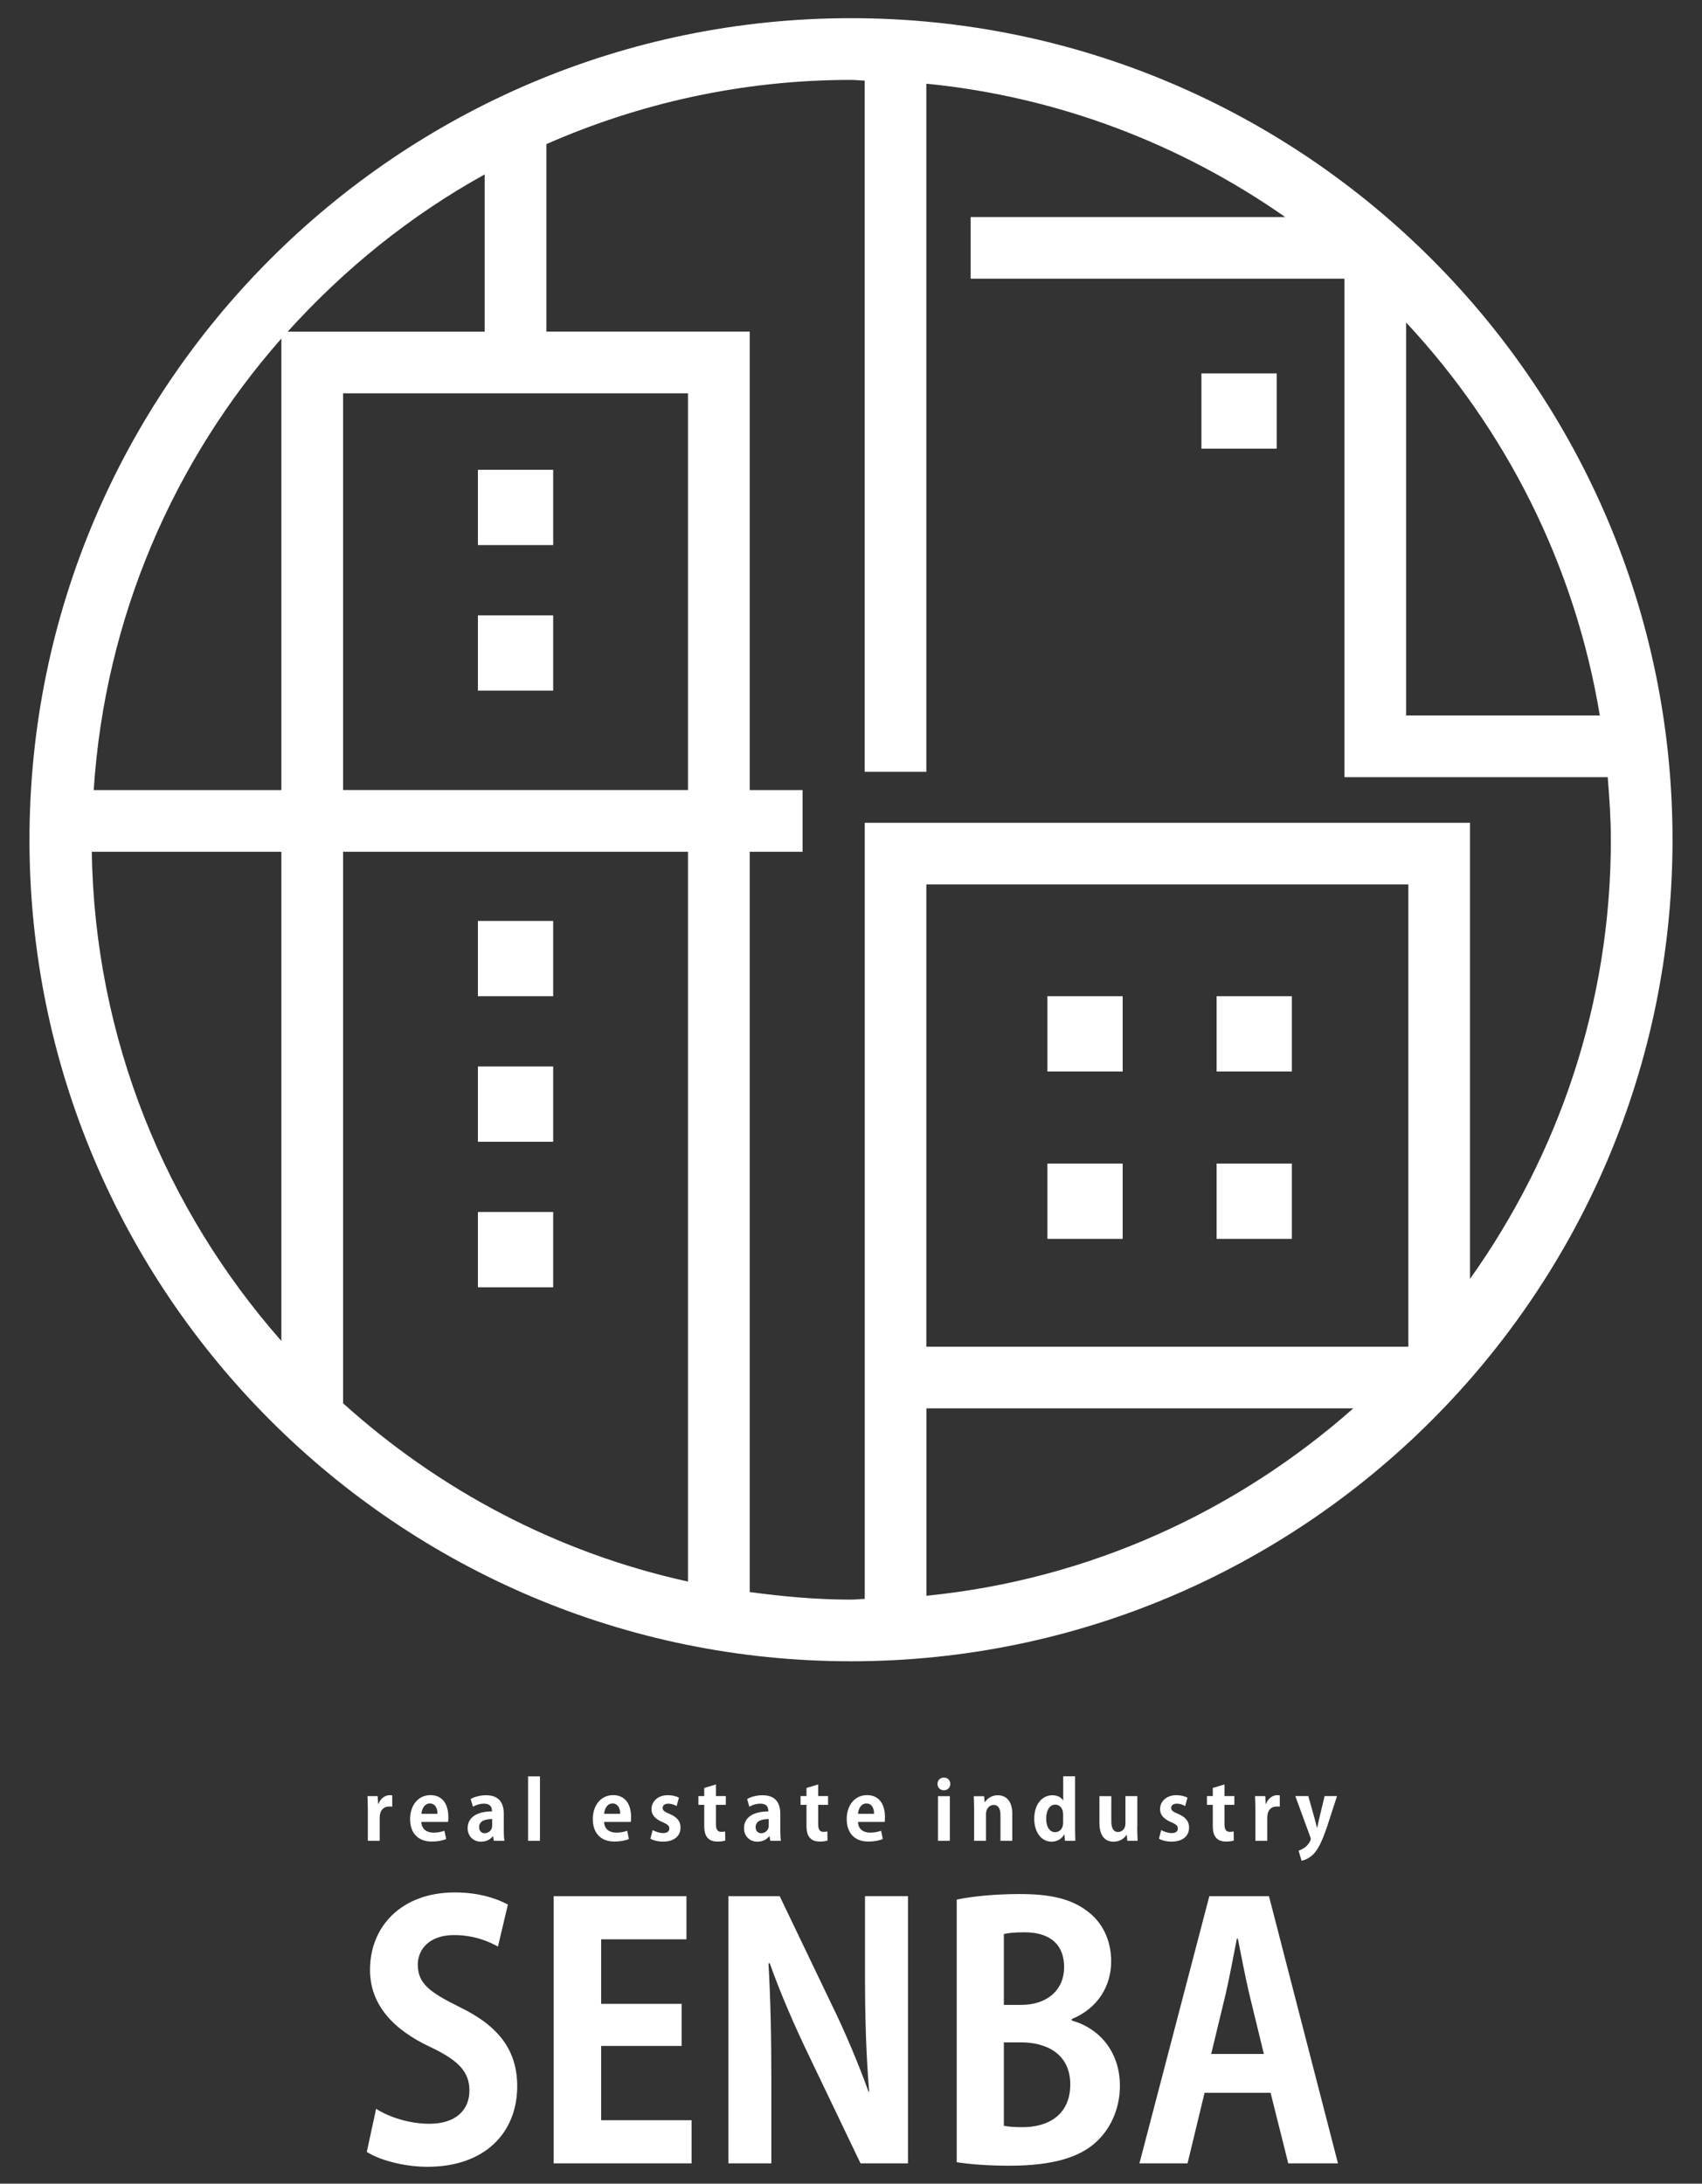 <?xml version="1.0" encoding="utf-8"?>
<!-- Generator: Adobe Illustrator 24.3.0, SVG Export Plug-In . SVG Version: 6.00 Build 0)  -->
<svg version="1.1" id="レイヤー_1" xmlns="http://www.w3.org/2000/svg" xmlns:xlink="http://www.w3.org/1999/xlink" x="0px"
	 y="0px" viewBox="0 0 265 340" style="enable-background:new 0 0 265 340;" xml:space="preserve">
<rect x="0" y="0" width="265" height="340" fill="#333333" stroke="none"/>
<style type="text/css">
	.st0{fill:none;}
	.st1{fill:#FFFFFF;}
</style>
<rect class="st0" width="265" height="340"/>
<g>
	<g>
		<path class="st1" d="M132.5,2.83C61.97,2.83,4.59,60.21,4.59,130.75S61.97,258.66,132.5,258.66
			c70.54,0,127.91-57.38,127.91-127.91S203.04,2.83,132.5,2.83z M249.09,111.4h-30.16V50.21C234.46,66.87,245.21,87.96,249.09,111.4
			z M75.46,27.16v24.48H44.79C53.59,41.89,63.9,33.55,75.46,27.16z M107.12,123.01h-53.7V61.24h53.7V123.01z M53.42,132.62h53.7
			v113.63c-20.37-4.48-38.73-14.25-53.7-27.76V132.62z M43.81,52.71v70.31H14.59C16.34,96.15,27.05,71.74,43.81,52.71z
			 M14.29,132.62h29.52v76.17C25.83,188.37,14.75,161.79,14.29,132.62z M219.28,209.68h-75.05v-71.97h75.05V209.68z M144.24,219.28
			h66.47c-18.12,16.02-41.09,26.66-66.47,29.18V219.28z M228.88,199.12v-71.01h-94.24v120.84c-0.72,0.01-1.41,0.11-2.13,0.11
			c-5.36,0-10.61-0.48-15.78-1.18V132.62h8.23v-9.6h-8.23V51.63H85.07V22.44c14.54-6.39,30.56-10,47.43-10
			c0.72,0,1.42,0.1,2.13,0.11v107.62h9.6V13.03c20.65,2.04,39.71,9.46,55.87,20.76h-48.97v9.6h58.2V121h40.99
			c0.26,3.22,0.49,6.45,0.49,9.74C250.82,156.23,242.64,179.79,228.88,199.12z"/>
		<rect x="74.41" y="73.15" class="st1" width="11.72" height="11.72"/>
		<rect x="74.41" y="95.81" class="st1" width="11.72" height="11.72"/>
		<rect x="74.41" y="143.39" class="st1" width="11.72" height="11.72"/>
		<rect x="163.08" y="155.11" class="st1" width="11.72" height="11.72"/>
		<rect x="189.42" y="155.11" class="st1" width="11.72" height="11.72"/>
		<rect x="187.06" y="58.14" class="st1" width="11.72" height="11.72"/>
		<rect x="163.08" y="181.17" class="st1" width="11.72" height="11.72"/>
		<rect x="189.42" y="181.17" class="st1" width="11.72" height="11.72"/>
		<rect x="74.41" y="166.05" class="st1" width="11.72" height="11.72"/>
		<rect x="74.41" y="188.71" class="st1" width="11.72" height="11.72"/>
	</g>
	<g>
		<path class="st1" d="M77.53,303.08c-1.35-0.76-3.69-1.79-6.84-1.79c-3.89,0-5.64,2.27-5.64,4.6c0,2.97,1.9,4.33,6.59,6.65
			c6.14,2.98,8.89,6.82,8.89,12.28c0,7.25-5.04,12.55-13.98,12.55c-3.79,0-7.64-1.13-9.44-2.32l1.45-6.71c2,1.3,5.19,2.33,8.29,2.33
			c4.09,0,6.24-2.11,6.24-5.19c0-2.98-1.85-4.76-6.09-6.76c-5.79-2.71-9.39-6.6-9.39-12.01c0-6.81,4.94-12.06,13.23-12.06
			c3.64,0,6.44,0.92,8.24,1.89L77.53,303.08z"/>
		<path class="st1" d="M107.67,336.83H86.21v-41.59h20.67v6.71H93.6V312h12.53v6.55H93.6v11.57h14.08V336.83z"/>
		<path class="st1" d="M141.37,336.83h-7.39l-8.24-17.2c-2.05-4.27-4.29-9.41-5.89-13.95h-0.2c0.3,5.14,0.45,10.98,0.45,18.39v12.76
			h-6.69v-41.59h7.99l8.09,16.87c2.05,4.17,4.19,9.25,5.74,13.57h0.1c-0.45-5.3-0.65-11.19-0.65-17.95v-12.5h6.69V336.83z"/>
		<path class="st1" d="M166.88,314.6c4.29,1.19,7.49,4.86,7.49,10.17c0,3.24-1.25,6.38-3.49,8.54c-2.6,2.55-6.89,3.89-13.73,3.89
			c-3.64,0-6.39-0.27-8.19-0.54v-40.89c2.2-0.49,5.99-0.87,9.73-0.87c4.64,0,7.94,0.65,10.58,2.65c2.3,1.68,3.74,4.44,3.74,7.84
			c0,3.79-2.05,7.3-6.14,8.98V314.6z M158.99,312.16c4.19,0,6.69-2.44,6.69-5.84c0-4.11-2.85-5.46-6.14-5.46
			c-1.6,0-2.6,0.11-3.24,0.27v11.03H158.99z M156.3,330.98c0.75,0.16,1.65,0.22,2.95,0.22c3.99,0,7.39-1.95,7.39-6.65
			c0-4.81-3.79-6.55-7.59-6.55h-2.75V330.98z"/>
		<path class="st1" d="M208.32,336.83h-7.74l-2.75-10.98h-10.28l-2.65,10.98h-7.49l10.88-41.59h9.29L208.32,336.83z M196.78,319.79
			l-2.3-9.46c-0.6-2.6-1.25-5.95-1.75-8.49h-0.15c-0.5,2.6-1.15,6-1.7,8.44l-2.3,9.52H196.78z"/>
	</g>
	<g>
		<path class="st1" d="M61.07,281.31c-0.14-0.03-0.29-0.04-0.48-0.04c-0.83,0-1.47,0.56-1.47,1.75v3.59h-1.85v-4.78
			c0-0.86-0.03-1.55-0.05-2.17h1.58l0.08,1.21h0.05c0.33-0.9,1.07-1.36,1.73-1.36c0.17,0,0.28,0.01,0.41,0.03V281.31z"/>
		<path class="st1" d="M69.47,286.33c-0.58,0.26-1.39,0.4-2.25,0.4c-2.15,0-3.37-1.34-3.37-3.51c0-2,1.15-3.72,3.18-3.72
			c1.69,0,2.78,1.2,2.78,3.44c0,0.27-0.02,0.54-0.05,0.74h-4.16c0.06,1.18,0.9,1.66,1.9,1.66c0.69,0,1.23-0.13,1.7-0.29
			L69.47,286.33z M68.11,282.41c0.02-0.73-0.27-1.61-1.18-1.61c-0.89,0-1.26,0.92-1.31,1.61H68.11z"/>
		<path class="st1" d="M78.44,284.96c0,0.61,0.02,1.23,0.1,1.65h-1.66l-0.11-0.72h-0.03c-0.4,0.54-1.08,0.86-1.85,0.86
			c-1.28,0-2.08-0.96-2.08-2.09c0-1.79,1.58-2.62,3.79-2.62c0-0.68-0.24-1.21-1.25-1.21c-0.64,0-1.26,0.2-1.71,0.48l-0.36-1.2
			c0.47-0.28,1.33-0.59,2.41-0.59c2.16,0,2.75,1.38,2.75,2.9V284.96z M76.64,283.23c-1,0-2.04,0.24-2.04,1.25
			c0,0.66,0.41,0.95,0.87,0.95c0.44,0,1.16-0.31,1.16-1.2V283.23z"/>
		<path class="st1" d="M84.07,286.61h-1.85v-10.03h1.85V286.61z"/>
		<path class="st1" d="M97.92,286.33c-0.58,0.26-1.39,0.4-2.25,0.4c-2.15,0-3.37-1.34-3.37-3.51c0-2,1.15-3.72,3.18-3.72
			c1.69,0,2.78,1.2,2.78,3.44c0,0.27-0.01,0.54-0.05,0.74h-4.15c0.04,1.18,0.9,1.66,1.9,1.66c0.68,0,1.22-0.13,1.7-0.29
			L97.92,286.33z M96.56,282.41c0.01-0.73-0.28-1.61-1.19-1.61c-0.89,0-1.26,0.92-1.31,1.61H96.56z"/>
		<path class="st1" d="M105.35,281.2c-0.3-0.17-0.79-0.37-1.31-0.37c-0.57,0-0.87,0.29-0.87,0.67c0,0.38,0.27,0.58,1.07,0.92
			c1.17,0.49,1.72,1.16,1.72,2.12c0,1.33-1,2.2-2.73,2.2c-0.77,0-1.5-0.18-1.96-0.46l0.35-1.34c0.36,0.22,1.05,0.47,1.63,0.47
			c0.65,0,0.96-0.28,0.96-0.7c0-0.43-0.24-0.65-1-0.98c-1.3-0.52-1.77-1.26-1.77-2.02c0-1.25,1-2.2,2.54-2.2
			c0.72,0,1.33,0.17,1.73,0.39L105.35,281.2z"/>
		<path class="st1" d="M109.65,278.38l1.82-0.54v1.81h1.54v1.36h-1.54v3.02c0,0.84,0.27,1.19,0.83,1.19c0.26,0,0.41-0.02,0.6-0.06
			l0.02,1.41c-0.25,0.1-0.7,0.16-1.24,0.16c-2,0-2.03-1.73-2.03-2.51v-3.21h-0.91v-1.36h0.91V278.38z"/>
		<path class="st1" d="M121.49,284.96c0,0.61,0.02,1.23,0.1,1.65h-1.66l-0.12-0.72h-0.04c-0.4,0.54-1.07,0.86-1.84,0.86
			c-1.29,0-2.09-0.96-2.09-2.09c0-1.79,1.59-2.62,3.79-2.62c0-0.68-0.24-1.21-1.25-1.21c-0.64,0-1.26,0.2-1.71,0.48l-0.34-1.2
			c0.46-0.28,1.32-0.59,2.41-0.59c2.16,0,2.75,1.38,2.75,2.9V284.96z M119.69,283.23c-1,0-2.04,0.24-2.04,1.25
			c0,0.66,0.41,0.95,0.88,0.95c0.43,0,1.16-0.31,1.16-1.2V283.23z"/>
		<path class="st1" d="M125.57,278.38l1.82-0.54v1.81h1.54v1.36h-1.54v3.02c0,0.84,0.26,1.19,0.83,1.19c0.26,0,0.41-0.02,0.6-0.06
			l0.02,1.41c-0.25,0.1-0.7,0.16-1.23,0.16c-2,0-2.04-1.73-2.04-2.51v-3.21h-0.92v-1.36h0.92V278.38z"/>
		<path class="st1" d="M137.45,286.33c-0.58,0.26-1.39,0.4-2.25,0.4c-2.15,0-3.37-1.34-3.37-3.51c0-2,1.15-3.72,3.18-3.72
			c1.69,0,2.78,1.2,2.78,3.44c0,0.27-0.01,0.54-0.05,0.74h-4.15c0.04,1.18,0.9,1.66,1.9,1.66c0.68,0,1.22-0.13,1.7-0.29
			L137.45,286.33z M136.09,282.41c0.01-0.73-0.28-1.61-1.19-1.61c-0.89,0-1.26,0.92-1.31,1.61H136.09z"/>
		<path class="st1" d="M146.96,278.74c-0.59,0-0.99-0.42-0.99-0.98c0-0.58,0.42-0.99,0.99-0.99c0.6,0,1,0.41,1,0.99
			C147.95,278.36,147.53,278.74,146.96,278.74z M147.89,286.61h-1.85v-6.95h1.85V286.61z"/>
		<path class="st1" d="M157.62,286.61h-1.85v-4.05c0-0.85-0.28-1.53-1.06-1.53c-0.5,0-1.19,0.39-1.19,1.45v4.13h-1.85v-4.85
			c0-0.82-0.03-1.48-0.05-2.09h1.6l0.09,0.94h0.03c0.31-0.51,1-1.09,2.01-1.09c1.28,0,2.26,0.89,2.26,2.83V286.61z"/>
		<path class="st1" d="M167.39,284.62c0,0.7,0.02,1.48,0.04,1.99h-1.62l-0.09-0.99h-0.03c-0.37,0.69-1.11,1.13-1.96,1.13
			c-1.57,0-2.7-1.45-2.7-3.56c0-2.37,1.31-3.67,2.81-3.67c0.82,0,1.4,0.34,1.68,0.81h0.02v-3.76h1.85V284.62z M165.53,282.49
			c0-1.02-0.61-1.51-1.22-1.51c-0.95,0-1.42,0.98-1.42,2.19c0,1.26,0.52,2.1,1.4,2.1c0.54,0,1.24-0.4,1.24-1.5V282.49z"/>
		<path class="st1" d="M177.06,284.49c0,0.82,0.04,1.53,0.07,2.12h-1.61l-0.08-0.92h-0.04c-0.29,0.44-0.93,1.06-2,1.06
			c-1.33,0-2.22-0.86-2.22-2.95v-4.14h1.85v3.87c0,1.05,0.3,1.71,1.06,1.71c0.6,0,1.14-0.51,1.14-1.3v-4.28h1.85V284.49z"/>
		<path class="st1" d="M184.53,281.2c-0.3-0.17-0.79-0.37-1.31-0.37c-0.57,0-0.87,0.29-0.87,0.67c0,0.38,0.27,0.58,1.07,0.92
			c1.17,0.49,1.72,1.16,1.72,2.12c0,1.33-1,2.2-2.73,2.2c-0.77,0-1.5-0.18-1.96-0.46l0.35-1.34c0.36,0.22,1.05,0.47,1.63,0.47
			c0.65,0,0.96-0.28,0.96-0.7c0-0.43-0.24-0.65-1-0.98c-1.3-0.52-1.77-1.26-1.77-2.02c0-1.25,1-2.2,2.54-2.2
			c0.72,0,1.33,0.17,1.73,0.39L184.53,281.2z"/>
		<path class="st1" d="M188.83,278.38l1.82-0.54v1.81h1.54v1.36h-1.54v3.02c0,0.84,0.27,1.19,0.83,1.19c0.26,0,0.41-0.02,0.6-0.06
			l0.02,1.41c-0.25,0.1-0.7,0.16-1.24,0.16c-2,0-2.03-1.73-2.03-2.51v-3.21h-0.91v-1.36h0.91V278.38z"/>
		<path class="st1" d="M199.26,281.31c-0.14-0.03-0.29-0.04-0.48-0.04c-0.84,0-1.47,0.56-1.47,1.75v3.59h-1.85v-4.78
			c0-0.86-0.03-1.55-0.05-2.17h1.59l0.07,1.21h0.05c0.32-0.9,1.08-1.36,1.72-1.36c0.18,0,0.29,0.01,0.42,0.03V281.31z"/>
		<path class="st1" d="M208.17,279.66l-1.57,4.83c-0.78,2.24-1.36,3.47-2.15,4.25c-0.67,0.65-1.38,0.9-1.8,0.97l-0.46-1.56
			c0.3-0.09,0.65-0.29,0.98-0.51c0.61-0.44,0.92-1.15,0.92-1.29c0-0.07-0.02-0.17-0.07-0.31l-2.34-6.39h2.02l1.02,3.63
			c0.11,0.42,0.24,0.91,0.32,1.3h0.04c0.08-0.38,0.19-0.87,0.29-1.3l0.87-3.63H208.17z"/>
	</g>
</g>
</svg>
